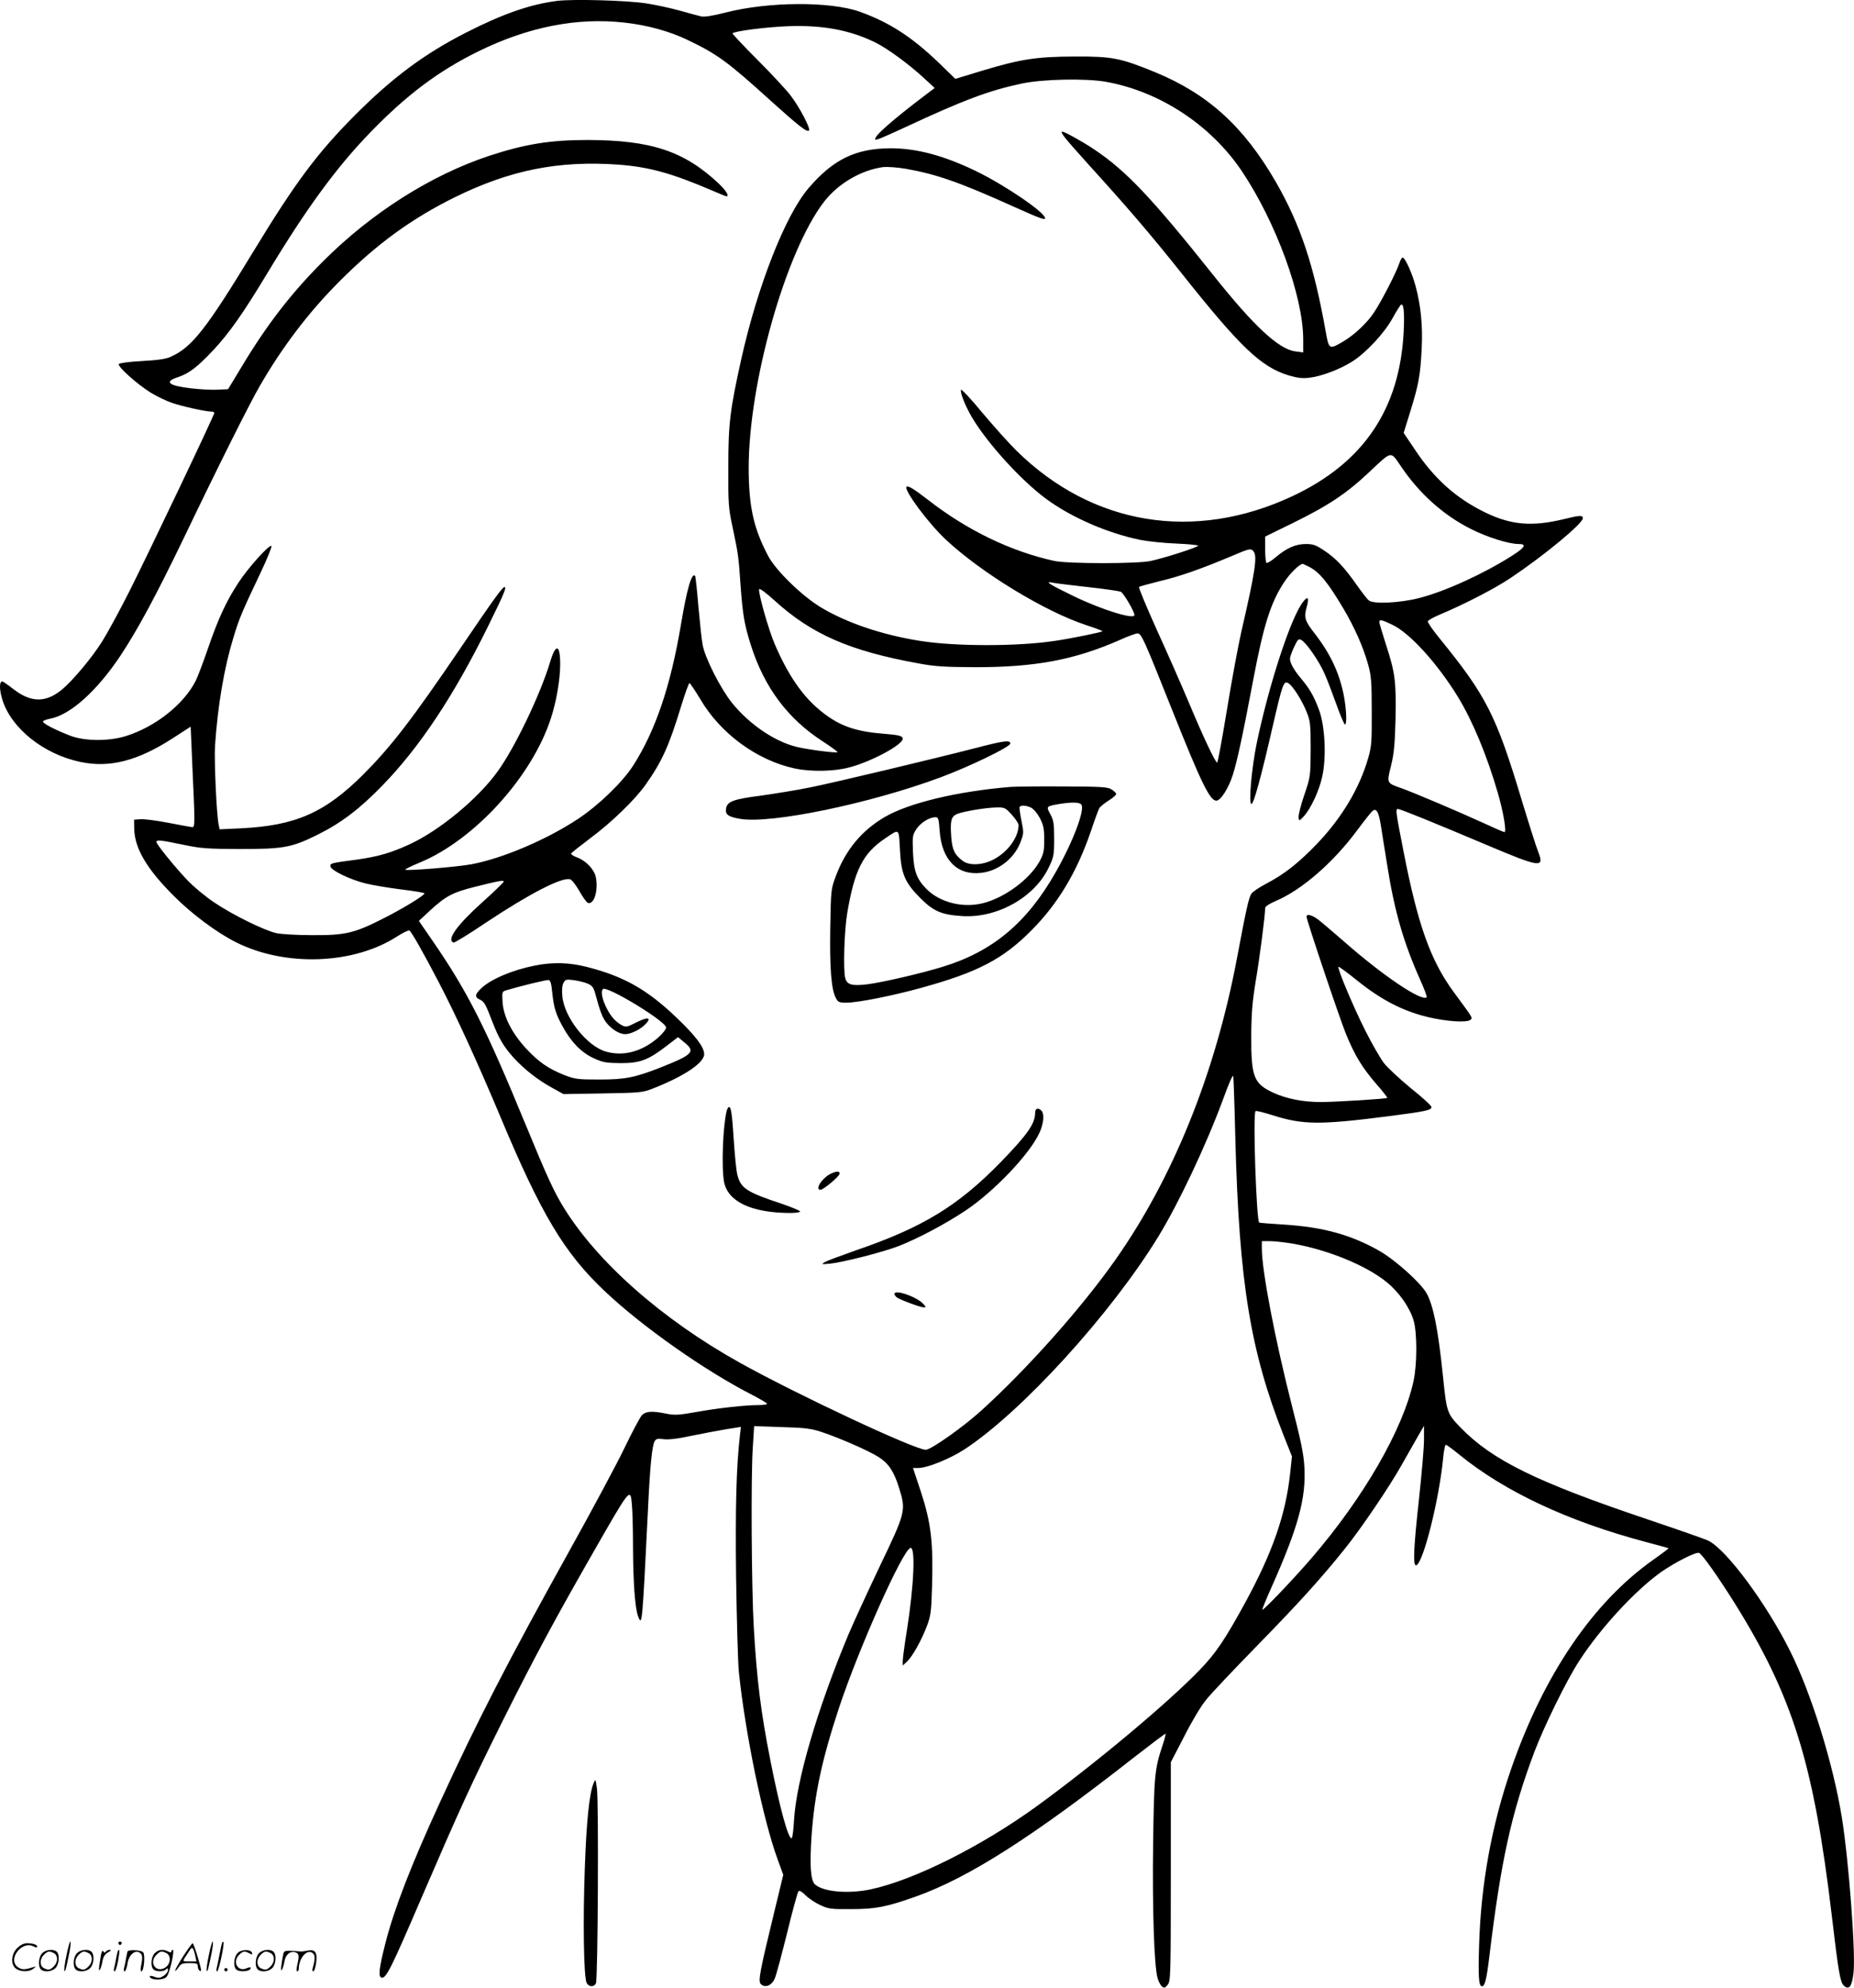 <svg version="1.0" xmlns="http://www.w3.org/2000/svg"
  viewBox="0 0 1120.356 1200.361"
 preserveAspectRatio="xMidYMid meet">
<g transform="translate(-0.481,1200.536) scale(0.1,-0.1)"
fill="#000000" stroke="none">
<path d="M3371 12000 c-163 -21 -327 -78 -551 -192 -252 -129 -441 -269 -670
-498 -228 -229 -361 -407 -615 -825 -285 -469 -371 -578 -500 -635 -28 -13
-80 -20 -173 -25 -76 -4 -135 -12 -139 -18 -9 -15 107 -119 191 -172 39 -24
98 -52 131 -63 65 -22 202 -52 235 -52 11 0 20 -4 20 -8 0 -14 -398 -849 -513
-1077 -58 -115 -132 -251 -164 -302 -63 -101 -183 -243 -246 -294 -98 -79
-186 -77 -293 6 -32 25 -61 45 -65 45 -19 0 -19 -47 0 -110 53 -172 248 -329
471 -376 178 -38 349 7 562 145 l105 68 11 -256 c15 -318 15 -351 0 -351 -6 0
-71 12 -144 26 -72 14 -149 24 -171 22 l-38 -3 1 -55 c2 -117 76 -243 239
-405 107 -108 260 -222 374 -279 298 -151 714 -136 977 35 35 22 67 38 73 35
13 -9 85 -135 179 -316 105 -201 238 -493 369 -805 247 -591 387 -825 630
-1055 229 -217 608 -483 896 -630 48 -25 87 -48 87 -52 0 -5 -22 -8 -49 -8
-81 0 -248 -18 -379 -42 -107 -19 -131 -20 -181 -10 -87 18 -124 15 -148 -10
-11 -13 -59 -102 -105 -198 -46 -96 -197 -377 -335 -625 -368 -662 -555 -1024
-780 -1515 -174 -378 -276 -643 -328 -845 -41 -161 -46 -209 -23 -213 26 -5
59 61 238 478 236 547 302 691 496 1080 188 375 307 597 532 990 235 411 236
413 245 313 4 -38 7 -156 7 -263 1 -210 12 -369 31 -416 24 -62 25 -55 60 656
12 251 24 372 39 400 9 16 17 19 54 14 29 -4 85 2 167 20 68 14 164 32 212 40
l89 14 -6 -52 c-22 -196 -28 -427 -23 -861 4 -258 11 -515 17 -570 39 -372
145 -884 233 -1126 l35 -96 -53 -219 c-91 -374 -100 -423 -82 -441 25 -25 66
-9 84 35 9 20 42 145 75 277 32 132 63 244 68 249 6 6 22 -3 42 -24 18 -18 58
-45 88 -59 51 -24 65 -26 190 -25 145 0 211 13 384 74 323 114 710 361 1331
848 99 77 181 139 183 137 2 -2 -5 -32 -17 -67 -49 -147 -52 -183 -58 -598 -5
-393 6 -736 27 -811 6 -20 18 -43 26 -50 14 -11 19 -10 35 10 18 22 19 51 19
683 l0 661 82 158 c46 91 103 186 133 221 28 35 161 176 296 314 265 271 395
415 539 594 99 123 270 375 343 505 25 44 66 116 91 160 l46 80 0 -85 c0 -47
-14 -206 -30 -355 -33 -298 -38 -409 -17 -403 43 14 140 404 163 651 4 42 11
77 16 77 5 0 42 -27 82 -60 274 -223 657 -402 1123 -526 76 -20 139 -37 141
-39 1 -1 -41 -33 -95 -71 -362 -256 -659 -692 -856 -1260 -118 -341 -183 -696
-194 -1065 -6 -194 -2 -249 17 -249 18 0 28 42 45 181 70 579 133 864 271
1232 59 156 196 436 272 552 129 199 337 424 494 536 83 58 212 124 230 116
18 -6 113 -141 212 -298 355 -568 481 -972 591 -1899 39 -332 50 -394 71 -415
31 -30 49 -9 59 71 15 113 -27 673 -70 944 -53 325 -184 748 -313 1005 -142
285 -382 609 -492 665 -19 10 -186 68 -370 130 -671 226 -936 356 -1129 554
-82 85 -84 92 -106 306 -29 285 -59 434 -100 506 -38 66 -192 203 -288 257
-170 96 -338 142 -574 157 -80 5 -147 10 -149 12 -17 18 -39 656 -22 673 3 4
50 -8 104 -25 183 -58 284 -59 705 -5 223 29 254 36 254 55 0 8 -56 59 -125
114 -68 56 -141 124 -162 151 -21 28 -72 115 -112 195 -72 142 -171 378 -163
387 3 2 56 -37 118 -87 141 -113 271 -180 419 -216 115 -28 241 -36 261 -17
13 13 18 5 -102 168 -139 189 -216 404 -302 845 -47 239 -50 260 -35 260 14 0
214 -81 538 -218 324 -137 349 -140 310 -41 -12 30 -57 172 -101 317 -153 508
-213 626 -494 971 -42 51 -74 98 -72 104 2 7 35 25 73 41 150 63 334 158 429
222 203 136 435 328 435 360 0 19 -19 18 -120 -7 -189 -45 -314 -34 -469 41
-176 85 -309 204 -426 380 l-68 101 41 132 c50 162 60 217 68 377 7 137 -5
260 -37 378 -21 79 -64 172 -78 172 -5 0 -15 -17 -21 -37 -17 -51 -102 -218
-149 -290 -43 -67 -124 -143 -196 -184 -78 -45 -80 -43 -99 64 -71 399 -152
643 -301 903 -193 334 -409 531 -729 663 -210 86 -260 96 -486 95 -233 -1
-324 -15 -558 -85 l-164 -50 -103 100 c-160 153 -295 241 -473 305 -179 64
-552 62 -811 -4 -77 -20 -129 -28 -148 -24 -15 3 -75 20 -133 36 -58 16 -148
35 -200 43 -118 18 -441 27 -539 15z m406 -131 c137 -15 269 -51 379 -103 182
-87 241 -129 505 -368 174 -157 223 -195 233 -180 8 14 -56 137 -109 207 -24
33 -115 131 -201 217 -87 87 -155 160 -153 162 14 14 205 38 334 43 210 8 376
-23 529 -98 73 -36 202 -130 295 -216 l64 -59 -104 -79 c-138 -106 -236 -191
-250 -216 -10 -19 -9 -20 13 -14 12 4 86 36 163 72 357 166 504 221 705 264
128 27 389 32 510 10 325 -59 632 -261 819 -539 207 -309 371 -757 371 -1017
l0 -78 -45 6 c-101 11 -252 151 -501 464 -370 464 -524 627 -717 756 -65 44
-178 107 -192 107 -18 0 13 -38 161 -202 232 -255 374 -421 555 -648 359 -452
484 -571 652 -622 51 -15 83 -19 122 -14 74 8 187 51 261 98 84 53 194 171
244 262 23 42 46 78 51 81 16 11 22 -47 16 -164 -24 -467 -243 -790 -670 -991
-594 -279 -1211 -178 -1669 273 -46 45 -139 149 -208 231 -68 83 -126 144
-128 137 -6 -17 25 -95 65 -164 93 -157 295 -380 449 -494 152 -112 370 -207
569 -248 44 -9 140 -19 213 -22 73 -3 135 -9 137 -13 5 -7 -191 -71 -285 -92
-76 -18 -504 -18 -585 0 -263 58 -524 184 -760 367 -85 66 -124 90 -132 81
-19 -18 134 -224 239 -321 217 -202 600 -434 847 -515 56 -18 100 -35 98 -37
-7 -6 -185 -43 -288 -58 -223 -34 -602 -34 -814 0 -228 36 -442 108 -599 202
-115 69 -273 223 -320 312 -88 168 -116 296 -117 529 0 516 223 1305 454 1607
85 111 225 193 357 211 25 3 86 -1 139 -10 182 -32 321 -80 641 -224 174 -78
200 -87 200 -74 0 34 -242 199 -415 283 -196 95 -361 139 -519 139 -211 -1
-348 -68 -497 -243 -139 -164 -305 -586 -404 -1027 -69 -311 -79 -391 -79
-655 -1 -222 1 -249 26 -365 33 -156 36 -172 48 -350 13 -177 23 -237 62 -360
81 -255 222 -444 433 -581 53 -34 93 -64 91 -66 -7 -7 -183 16 -248 32 -134
33 -287 138 -390 266 -69 86 -162 269 -177 349 -6 30 -17 136 -26 234 -8 99
-17 182 -20 184 -20 21 -49 -78 -85 -293 -63 -374 -154 -642 -289 -853 -65
-101 -208 -239 -333 -322 -189 -125 -454 -238 -644 -274 -85 -16 -392 -41
-400 -33 -3 3 36 22 87 43 331 137 677 517 792 869 34 102 57 238 57 329 0
122 -27 128 -61 13 -59 -196 -212 -515 -316 -659 -119 -166 -352 -358 -534
-442 -113 -52 -191 -74 -318 -92 -160 -21 -163 -22 -159 -42 4 -23 117 -78
209 -101 42 -11 140 -27 218 -37 77 -9 141 -20 141 -24 0 -12 -139 -97 -258
-156 -167 -85 -227 -98 -427 -96 -89 0 -183 6 -210 12 -72 16 -264 110 -375
185 -53 35 -126 96 -163 135 -78 82 -187 217 -187 231 0 14 27 11 161 -17 111
-23 147 -25 344 -26 265 0 313 9 470 87 141 70 252 154 390 296 226 232 434
545 640 964 96 195 113 235 98 235 -12 0 -67 -76 -263 -365 -299 -440 -422
-598 -589 -766 -233 -232 -410 -310 -742 -326 l-127 -6 -6 29 c-13 63 -27 384
-22 474 17 245 54 467 111 654 36 119 52 156 165 394 40 84 69 156 65 160 -12
12 -143 -134 -201 -224 -72 -110 -121 -215 -184 -399 -28 -82 -61 -167 -72
-190 -72 -143 -244 -279 -423 -335 -104 -32 -247 -31 -335 2 -93 36 -172 77
-165 87 2 5 22 12 42 16 122 22 284 168 426 381 105 159 213 359 382 709 210
438 398 813 460 920 135 234 296 446 480 630 225 226 438 381 700 510 334 164
627 222 988 196 186 -14 323 -52 574 -160 40 -17 74 -31 77 -31 20 0 -1 34
-46 77 -209 196 -408 262 -793 263 -227 0 -379 -25 -595 -96 -350 -116 -710
-344 -1000 -634 -193 -192 -343 -386 -494 -638 l-83 -137 -64 -3 c-35 -2 -106
2 -158 8 -139 16 -167 40 -80 68 66 22 117 61 212 162 97 104 178 218 327 465
232 385 417 639 620 848 221 229 415 374 655 492 301 148 597 206 882 174z
m4695 -2682 c111 -164 258 -295 423 -377 96 -49 228 -90 286 -90 51 0 41 -20
-38 -70 -167 -107 -404 -216 -561 -256 -115 -30 -278 -38 -305 -15 -10 7 -41
48 -71 90 -77 110 -128 164 -197 210 -52 35 -69 41 -113 41 -61 0 -114 -23
-180 -78 -27 -23 -53 -39 -58 -36 -4 3 -8 40 -8 82 l0 77 168 82 c217 107 323
177 467 313 133 125 122 123 187 27z m-892 -512 c24 -29 9 -126 -74 -485 -19
-85 -59 -298 -87 -472 -29 -175 -55 -318 -59 -318 -11 0 -86 159 -170 360 -43
102 -130 300 -194 440 -63 140 -112 257 -108 261 4 3 59 18 122 34 121 28 254
75 430 149 120 51 123 51 140 31z m338 -94 c61 -32 111 -93 205 -251 68 -115
120 -233 149 -337 19 -67 22 -106 22 -283 1 -186 -1 -212 -22 -285 -53 -182
-159 -359 -310 -517 -111 -115 -196 -182 -305 -239 -42 -22 -84 -50 -91 -62
-15 -23 -32 -99 -86 -387 -131 -695 -384 -1323 -733 -1820 -203 -289 -531
-658 -812 -913 -112 -101 -304 -237 -336 -237 -66 0 -781 335 -1124 526 -469
261 -862 608 -1065 939 -57 92 -101 188 -227 494 -244 593 -353 808 -561 1110
l-86 125 69 64 c94 86 135 108 267 141 151 38 180 43 176 31 -2 -6 -59 -61
-128 -123 -155 -139 -219 -229 -174 -244 5 -2 94 52 196 121 265 176 460 276
508 261 11 -3 36 -36 56 -71 20 -36 43 -68 51 -71 36 -14 64 71 49 152 -9 48
-57 100 -111 121 -25 9 -42 21 -39 25 3 5 56 47 117 93 128 95 269 232 332
321 99 139 143 236 215 473 24 78 47 142 51 142 4 0 33 -43 65 -96 122 -209
344 -371 573 -420 96 -20 233 -18 325 6 131 33 326 137 326 174 0 17 -22 23
-125 31 -170 14 -268 51 -378 143 -106 88 -191 213 -270 396 -38 88 -100 308
-95 333 2 8 41 -21 93 -68 224 -204 455 -305 870 -380 100 -19 158 -22 345
-23 362 0 598 44 873 165 48 22 96 39 106 39 23 0 39 -36 206 -455 179 -449
231 -555 270 -555 26 0 73 73 99 154 26 79 62 247 126 586 61 322 105 460 186
581 35 53 91 108 112 109 1 0 19 -9 40 -19z m-1340 -121 c101 -11 191 -24 201
-29 17 -10 81 -119 81 -140 0 -29 -195 31 -367 114 -149 72 -181 93 -125 81
15 -3 109 -15 210 -26z m1839 -227 c106 -49 271 -231 396 -433 90 -147 176
-353 243 -583 34 -117 54 -237 40 -237 -4 0 -62 25 -129 56 -146 67 -422 184
-493 209 -91 32 -90 29 -63 137 18 75 23 129 27 286 4 222 -2 274 -59 448 -21
66 -39 126 -39 132 0 18 15 15 77 -15z m-68 -1211 c6 -37 22 -141 37 -232 45
-288 100 -477 204 -709 23 -51 39 -95 36 -98 -28 -29 -265 130 -500 337 -67
58 -137 118 -157 133 -36 27 -69 35 -69 17 0 -21 203 -624 240 -713 53 -128
96 -198 180 -296 40 -45 70 -84 68 -86 -7 -6 -317 -25 -403 -25 -107 0 -205
20 -283 55 -122 56 -137 96 -136 350 1 134 7 203 27 325 23 136 57 395 57 441
0 10 24 26 64 43 159 68 349 233 495 431 41 55 81 106 90 113 23 19 37 -6 50
-86z m-879 -1901 c23 -859 90 -1273 291 -1783 l51 -128 -11 -103 c-27 -250
-107 -478 -272 -781 -122 -223 -178 -306 -274 -405 -196 -203 -631 -566 -987
-825 -336 -243 -743 -446 -1003 -501 -135 -28 -285 -15 -335 30 -27 24 -33
113 -21 294 18 252 63 462 167 776 120 360 382 946 430 962 32 11 22 -227 -21
-498 -14 -86 -25 -169 -25 -185 l0 -27 26 24 c33 31 86 126 120 214 23 63 27
87 31 240 8 263 -6 383 -65 564 l-50 151 32 0 c55 0 190 55 277 111 348 227
889 821 1175 1289 122 200 285 544 388 822 41 112 58 149 63 145 2 -2 8 -176
13 -386z m346 -626 c213 -37 446 -132 570 -234 73 -59 138 -152 161 -230 22
-74 22 -267 -1 -369 -64 -290 -300 -699 -612 -1062 -109 -127 -295 -322 -301
-316 -2 2 23 64 56 137 161 362 209 536 198 726 -4 76 -21 159 -77 376 -101
397 -180 809 -180 942 l0 45 49 0 c26 0 88 -7 137 -15z m-2845 -1138 c113 -38
286 -114 345 -152 60 -39 92 -88 123 -189 41 -133 39 -143 -118 -470 -76 -160
-162 -347 -191 -416 -187 -448 -313 -878 -327 -1118 -3 -56 -9 -105 -14 -107
-19 -12 -73 185 -128 465 -59 297 -83 494 -101 805 -14 240 -18 919 -6 1089
l8 129 167 -6 c142 -4 179 -9 242 -30z M7878 8369 c-74 -96 -205 -498 -279
-852 -31 -151 -50 -367 -32 -367 14 0 58 161 127 462 61 265 68 283 95 268 26
-13 84 -104 112 -175 22 -55 24 -74 24 -225 -1 -164 -1 -165 -39 -277 -21 -61
-36 -122 -34 -135 3 -22 3 -22 31 7 42 45 94 156 112 241 26 117 17 305 -20
404 -31 82 -54 123 -109 189 -43 51 -66 93 -66 118 0 10 11 42 25 71 22 47 27
52 44 42 29 -15 106 -126 139 -201 16 -35 48 -119 72 -186 24 -68 48 -123 52
-123 13 0 9 91 -6 172 -27 139 -81 255 -180 382 -55 70 -62 93 -46 151 17 62
9 75 -22 34z M5905 7489 c-273 -70 -848 -207 -1000 -238 -82 -17 -220 -39
-305 -51 -164 -21 -202 -35 -208 -79 -5 -35 14 -49 87 -61 186 -31 782 92
1210 251 177 66 421 184 421 204 0 22 -37 18 -205 -26z M6110 7253 c-324 -27
-617 -98 -761 -183 -137 -81 -233 -196 -292 -352 -31 -83 -31 -84 -35 -316 -4
-242 6 -370 33 -422 14 -27 20 -30 65 -30 67 0 276 41 453 90 341 94 493 173
667 349 159 161 271 348 355 591 24 72 48 137 53 145 4 8 29 28 55 45 26 16
47 34 47 40 0 5 -12 18 -27 27 -24 16 -57 18 -298 19 -148 1 -290 -1 -315 -3z
m429 -106 c24 -29 -49 -223 -153 -406 -175 -309 -382 -482 -687 -575 -130 -40
-366 -94 -453 -105 -92 -11 -122 -3 -133 36 -14 48 -6 293 12 397 44 258 95
358 227 447 90 61 84 65 91 -65 7 -148 29 -200 124 -295 80 -80 128 -100 253
-108 212 -13 437 114 522 293 31 64 33 76 33 174 0 90 -3 111 -23 148 -26 48
-26 48 54 62 76 12 121 11 133 -3z m-304 -19 c15 -7 38 -34 53 -62 22 -43 27
-64 27 -131 0 -70 -4 -87 -29 -133 -61 -109 -214 -221 -345 -252 -121 -29
-256 6 -336 85 -61 62 -78 107 -83 223 -4 97 -3 105 21 141 25 38 78 71 115
71 17 0 20 -9 25 -81 12 -176 106 -272 251 -255 104 12 199 86 237 184 21 55
21 60 6 132 -8 41 -13 78 -11 82 7 12 40 10 69 -4z m-116 -43 c22 -24 41 -53
41 -62 0 -75 -67 -166 -155 -210 -65 -33 -143 -36 -182 -7 -50 38 -64 66 -70
146 -7 97 -1 122 36 138 38 15 172 38 237 39 49 1 54 -1 93 -44z M3236 6174
c-136 -27 -265 -82 -323 -137 -39 -37 -41 -54 -9 -68 27 -13 34 -24 76 -134
41 -105 69 -151 131 -220 64 -69 144 -132 232 -180 l67 -37 238 4 c226 4 240
5 303 30 189 74 309 155 309 207 0 43 -52 111 -166 220 -179 171 -319 250
-543 307 -106 27 -207 30 -315 8z m106 -164 c10 -91 21 -128 64 -206 51 -93
113 -156 186 -189 56 -26 75 -29 163 -30 118 0 166 18 278 104 l69 53 36 -30
c72 -57 55 -75 -133 -150 -164 -65 -222 -76 -380 -76 -129 0 -145 2 -210 27
-98 39 -155 79 -229 158 -87 94 -137 192 -144 279 -4 64 -3 67 19 74 94 28
247 65 259 63 11 -2 17 -22 22 -77z m214 55 c26 -11 35 -22 45 -57 29 -108 43
-145 66 -176 32 -42 80 -72 116 -72 35 0 95 30 125 63 36 39 10 42 -58 8 -56
-29 -63 -30 -88 -17 -15 8 -37 25 -48 38 -49 53 -88 158 -66 180 23 23 382
-195 382 -232 0 -10 -21 -37 -46 -59 -99 -87 -212 -117 -319 -86 -114 33 -251
207 -262 334 -4 36 -1 66 7 81 11 20 17 22 63 16 28 -4 65 -13 83 -21z M4396
5296 c-23 -93 -32 -338 -16 -427 22 -120 165 -188 398 -189 34 0 62 4 62 9 0
5 -51 26 -112 47 -209 69 -247 93 -267 173 -6 20 -15 108 -21 196 -11 172 -17
215 -30 215 -4 0 -11 -11 -14 -24z M6260 5285 c0 -65 -45 -130 -209 -299 -257
-263 -469 -393 -875 -532 -88 -31 -172 -62 -186 -70 -24 -14 -22 -15 31 -10
79 8 329 72 419 108 116 46 278 132 397 211 171 113 388 340 448 469 27 57 32
117 13 136 -20 20 -38 14 -38 -13z M5014 4911 c-50 -31 -84 -91 -51 -91 17 0
111 78 115 96 5 20 -27 17 -64 -5z M5410 4191 c0 -5 6 -14 13 -20 18 -14 143
-61 164 -61 14 0 14 2 -2 20 -39 44 -175 91 -175 61z M3592 1237 c-26 -63 -43
-226 -53 -507 -12 -323 -7 -667 11 -700 13 -25 45 -26 56 -2 12 23 17 1101 6
1177 -8 58 -9 59 -20 32z M406 194 c-10 -47 -15 -88 -12 -91 5 -6 9 7 30 110
7 37 10 67 6 67 -4 0 -15 -39 -24 -86z M720 270 c0 -5 5 -10 10 -10 6 0 10 5
10 10 0 6 -4 10 -10 10 -5 0 -10 -4 -10 -10z M1266 194 c-10 -47 -15 -88 -12
-91 5 -6 9 7 30 110 7 37 10 67 6 67 -4 0 -15 -39 -24 -86z M1346 269 c-3 -8
-10 -41 -16 -74 -6 -33 -14 -68 -16 -77 -3 -10 -1 -18 3 -18 10 0 46 171 38
178 -2 3 -7 -1 -9 -9z M109 241 c-38 -38 -41 -101 -7 -125 29 -20 79 -20 104
0 18 14 18 15 1 10 -53 -17 -69 -17 -92 -2 -69 45 21 166 94 126 12 -6 21 -7
21 -1 0 12 -25 21 -62 21 -19 0 -39 -10 -59 -29z M1110 189 c-28 -45 -49 -83
-47 -85 2 -3 12 7 21 21 14 21 24 25 66 25 43 0 50 -3 50 -19 0 -11 5 -23 10
-26 6 -3 10 -3 10 1 0 20 -44 164 -51 164 -4 0 -30 -37 -59 -81z m75 4 l7 -33
-42 0 c-42 0 -42 0 -28 23 8 12 21 32 29 44 15 25 22 18 34 -34z M260 210
c-22 -22 -27 -79 -8 -98 19 -19 66 -14 88 8 22 22 27 79 8 98 -19 19 -66 14
-88 -8z m71 0 c25 -14 25 -54 -1 -80 -23 -23 -33 -24 -61 -10 -25 14 -25 54 1
80 23 23 33 24 61 10z M470 210 c-22 -22 -27 -79 -8 -98 19 -19 66 -14 88 8
22 22 27 79 8 98 -19 19 -66 14 -88 -8z m71 0 c25 -14 25 -54 -1 -80 -23 -23
-33 -24 -61 -10 -25 14 -25 54 1 80 23 23 33 24 61 10z M616 204 c-3 -16 -8
-47 -11 -69 -8 -51 10 -26 19 27 5 27 15 42 34 53 18 10 22 14 10 15 -9 0 -20
-5 -24 -11 -5 -8 -9 -8 -14 1 -5 8 -10 3 -14 -16z M717 223 c-2 -4 -7 -26 -11
-48 -4 -22 -9 -48 -12 -57 -3 -10 -1 -18 4 -18 4 0 14 28 20 62 11 58 10 81
-1 61z M775 220 c-1 -3 -5 -23 -9 -45 -4 -22 -9 -48 -12 -57 -3 -10 -1 -18 4
-18 5 0 13 20 17 45 7 53 44 87 74 68 17 -11 19 -28 8 -80 -4 -18 -3 -33 2
-33 16 0 24 99 11 115 -12 14 -87 18 -95 5z M940 210 c-22 -22 -27 -79 -8 -98
15 -15 61 -15 76 0 9 9 12 8 12 -5 0 -9 -12 -24 -26 -34 -21 -13 -32 -15 -55
-6 -16 6 -29 8 -29 3 0 -24 81 -27 102 -2 18 19 50 162 37 162 -5 0 -9 -5 -9
-10 0 -7 -6 -7 -19 0 -30 16 -59 12 -81 -10z m71 0 c29 -16 25 -65 -6 -86 -56
-37 -103 28 -55 76 23 23 33 24 61 10z M1441 211 c-23 -23 -28 -80 -9 -99 19
-19 88 -13 88 9 0 5 -11 4 -24 -2 -54 -25 -89 38 -46 81 23 23 33 24 62 9 16
-9 19 -8 16 3 -8 22 -64 22 -87 -1z M1570 210 c-22 -22 -27 -79 -8 -98 19 -19
66 -14 88 8 22 22 27 79 8 98 -19 19 -66 14 -88 -8z m71 0 c25 -14 25 -54 -1
-80 -23 -23 -33 -24 -61 -10 -25 14 -25 54 1 80 23 23 33 24 61 10z M1716 201
c-3 -14 -8 -44 -11 -66 -8 -51 10 -26 19 27 8 41 35 63 66 53 22 -7 24 -21 11
-77 -5 -22 -5 -38 0 -38 5 0 9 6 9 13 0 68 51 125 85 97 15 -13 15 -35 -1 -92
-3 -10 -1 -18 4 -18 6 0 13 23 17 50 9 63 -5 84 -49 76 -17 -4 -35 -6 -41 -6
-101 8 -104 7 -109 -19z M1360 110 c0 -5 5 -10 10 -10 6 0 10 5 10 10 0 6 -4
10 -10 10 -5 0 -10 -4 -10 -10z"/>
</g>
</svg>
